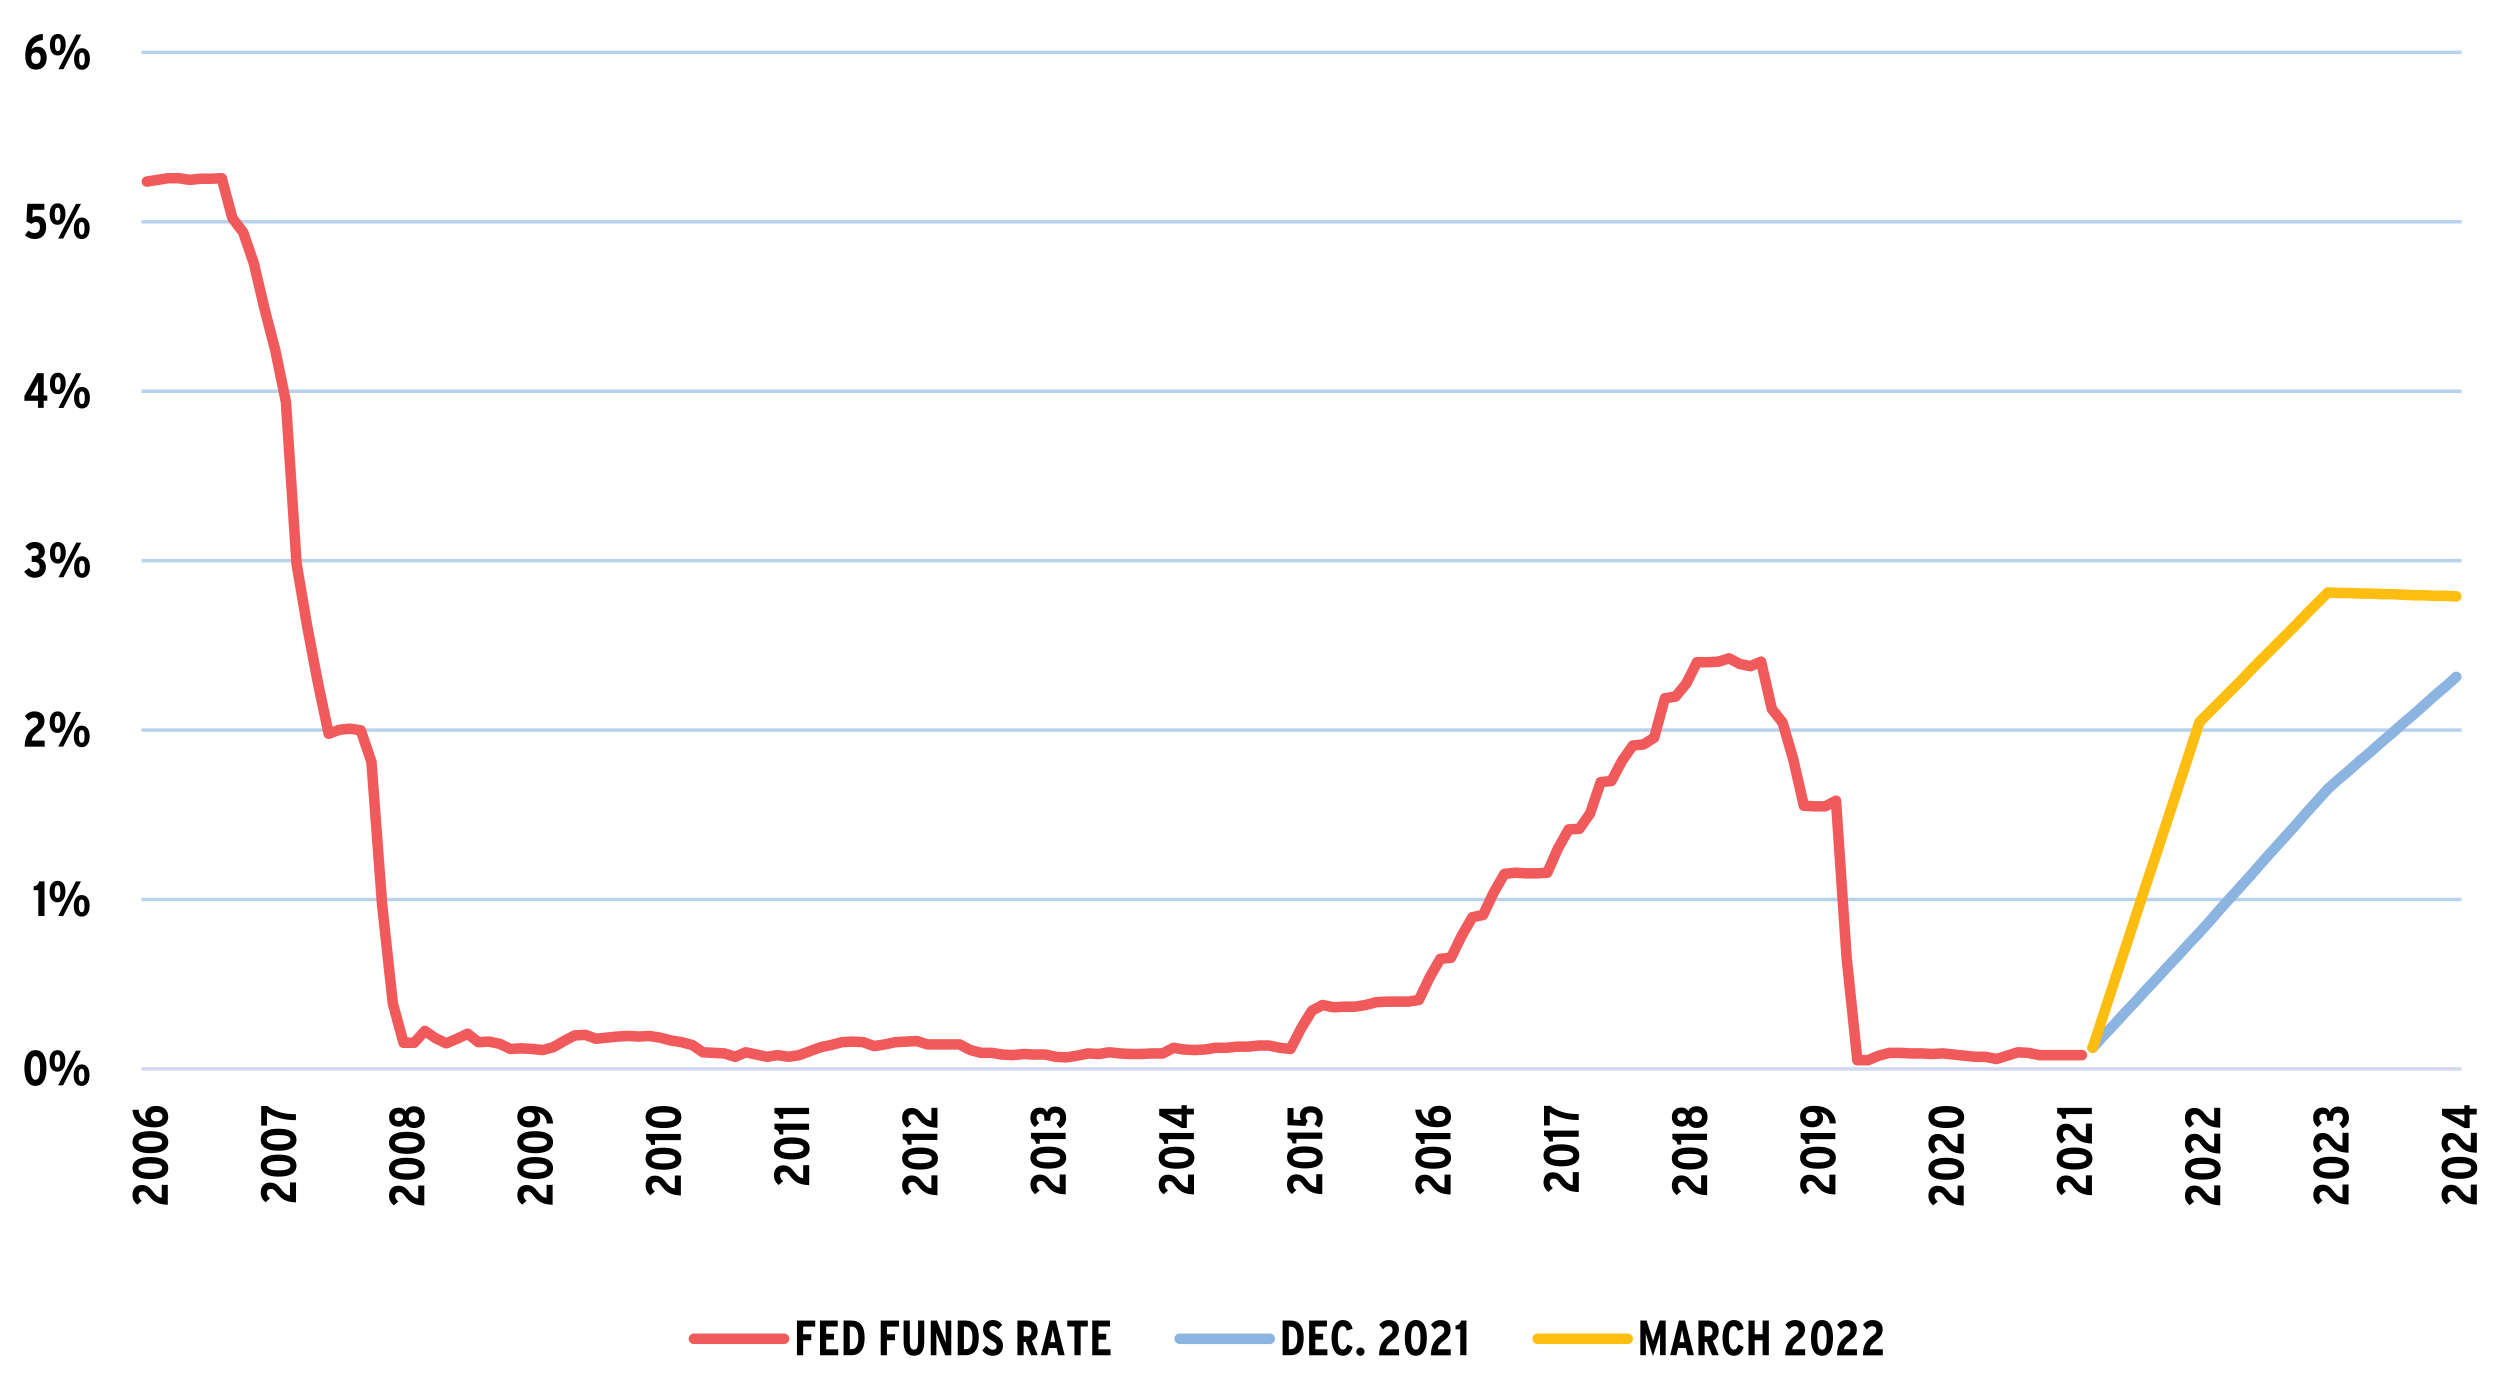 <?xml version="1.0" encoding="UTF-8"?>
<svg xmlns="http://www.w3.org/2000/svg" xmlns:xlink="http://www.w3.org/1999/xlink" id="Layer_1" viewBox="0 0 533 296">
  <defs>
    <style>.cls-1{stroke:#f15a5b;}.cls-1,.cls-2,.cls-3,.cls-4,.cls-5,.cls-6,.cls-7{fill:none;}.cls-1,.cls-2,.cls-5,.cls-6,.cls-7{stroke-linejoin:round;}.cls-1,.cls-2,.cls-6{stroke-linecap:round;stroke-width:2.25px;}.cls-8{clip-path:url(#clippath-62);}.cls-9{clip-path:url(#clippath-45);}.cls-10{clip-path:url(#clippath-63);}.cls-11{clip-path:url(#clippath-20);}.cls-12{clip-path:url(#clippath-11);}.cls-13{clip-path:url(#clippath-16);}.cls-14{clip-path:url(#clippath-59);}.cls-15{clip-path:url(#clippath-33);}.cls-16{clip-path:url(#clippath-64);}.cls-17{clip-path:url(#clippath-47);}.cls-18{clip-path:url(#clippath-41);}.cls-19{clip-path:url(#clippath-32);}.cls-20{clip-path:url(#clippath-2);}.cls-21{clip-path:url(#clippath-13);}.cls-22{clip-path:url(#clippath-37);}.cls-23{clip-path:url(#clippath-46);}.cls-24{clip-path:url(#clippath-25);}.cls-25{clip-path:url(#clippath-15);}.cls-26{clip-path:url(#clippath-6);}.cls-27{clip-path:url(#clippath-40);}.cls-28{clip-path:url(#clippath-26);}.cls-29{clip-path:url(#clippath-7);}.cls-30{clip-path:url(#clippath-21);}.cls-31{clip-path:url(#clippath-34);}.cls-32{clip-path:url(#clippath-57);}.cls-33{clip-path:url(#clippath-1);}.cls-34{clip-path:url(#clippath-4);}.cls-35{clip-path:url(#clippath-38);}.cls-36{clip-path:url(#clippath-36);}.cls-37{clip-path:url(#clippath-27);}.cls-38{clip-path:url(#clippath-60);}.cls-39{clip-path:url(#clippath-44);}.cls-40{clip-path:url(#clippath-12);}.cls-2{stroke:#8bb4e0;}.cls-41{clip-path:url(#clippath-24);}.cls-42{clip-path:url(#clippath-30);}.cls-43{clip-path:url(#clippath-22);}.cls-44{clip-path:url(#clippath-9);}.cls-45{clip-path:url(#clippath-52);}.cls-46{clip-path:url(#clippath);}.cls-47{clip-path:url(#clippath-50);}.cls-3{clip-rule:evenodd;}.cls-48{clip-path:url(#clippath-48);}.cls-49{clip-path:url(#clippath-61);}.cls-50{clip-path:url(#clippath-39);}.cls-51{clip-path:url(#clippath-19);}.cls-52{clip-path:url(#clippath-31);}.cls-53{clip-path:url(#clippath-54);}.cls-54{clip-path:url(#clippath-3);}.cls-55{clip-path:url(#clippath-43);}.cls-56{clip-path:url(#clippath-8);}.cls-5{stroke:#b9d2ec;}.cls-5,.cls-7{stroke-width:.75px;}.cls-57{clip-path:url(#clippath-55);}.cls-58{clip-path:url(#clippath-29);}.cls-59{clip-path:url(#clippath-18);}.cls-60{clip-path:url(#clippath-14);}.cls-61{clip-path:url(#clippath-17);}.cls-62{clip-path:url(#clippath-5);}.cls-63{clip-path:url(#clippath-58);}.cls-64{clip-path:url(#clippath-42);}.cls-65{clip-path:url(#clippath-65);}.cls-66{clip-path:url(#clippath-10);}.cls-6{stroke:#fdbe11;}.cls-67{clip-path:url(#clippath-23);}.cls-68{clip-path:url(#clippath-56);}.cls-69{clip-path:url(#clippath-53);}.cls-70{clip-path:url(#clippath-49);}.cls-7{stroke:#d1d8f0;}.cls-71{clip-path:url(#clippath-51);}.cls-72{clip-path:url(#clippath-28);}.cls-73{clip-path:url(#clippath-35);}</style>
    <clipPath id="clippath">
      <polygon class="cls-3" points="-1.27 301.21 547.73 301.21 547.73 -2.87 -1.27 -2.87 -1.27 301.21 -1.27 301.21"></polygon>
    </clipPath>
    <clipPath id="clippath-1">
      <polygon class="cls-3" points="-1.27 301.21 547.73 301.21 547.73 -2.87 -1.27 -2.87 -1.27 301.21 -1.27 301.21"></polygon>
    </clipPath>
    <clipPath id="clippath-2">
      <polygon class="cls-3" points="30.17 228.49 525.41 228.49 525.41 11.17 30.17 11.17 30.17 228.49 30.17 228.49"></polygon>
    </clipPath>
    <clipPath id="clippath-3">
      <polygon class="cls-3" points="30.17 228.49 525.41 228.49 525.41 11.17 30.17 11.17 30.17 228.49 30.17 228.49"></polygon>
    </clipPath>
    <clipPath id="clippath-4">
      <polygon class="cls-3" points="30.17 228.49 525.41 228.49 525.41 11.17 30.17 11.17 30.17 228.49 30.17 228.49"></polygon>
    </clipPath>
    <clipPath id="clippath-5">
      <polygon class="cls-3" points="-1.27 301.21 547.73 301.21 547.73 -2.87 -1.27 -2.87 -1.27 301.21 -1.27 301.21"></polygon>
    </clipPath>
    <clipPath id="clippath-6">
      <rect class="cls-4" x="-1.27" y="-2.87" width="549" height="304.08"></rect>
    </clipPath>
    <clipPath id="clippath-7">
      <polygon class="cls-3" points="-1.27 301.21 547.73 301.21 547.73 -2.87 -1.27 -2.87 -1.27 301.21 -1.27 301.21"></polygon>
    </clipPath>
    <clipPath id="clippath-8">
      <rect class="cls-4" x="-1.27" y="-2.87" width="549" height="304.08"></rect>
    </clipPath>
    <clipPath id="clippath-9">
      <polygon class="cls-3" points="-1.27 301.21 547.73 301.21 547.73 -2.87 -1.27 -2.87 -1.27 301.21 -1.27 301.21"></polygon>
    </clipPath>
    <clipPath id="clippath-10">
      <rect class="cls-4" x="-1.27" y="-2.87" width="549" height="304.08"></rect>
    </clipPath>
    <clipPath id="clippath-11">
      <polygon class="cls-3" points="-1.27 301.21 547.73 301.21 547.73 -2.87 -1.27 -2.87 -1.27 301.21 -1.27 301.21"></polygon>
    </clipPath>
    <clipPath id="clippath-12">
      <rect class="cls-4" x="-1.27" y="-2.87" width="549" height="304.08"></rect>
    </clipPath>
    <clipPath id="clippath-13">
      <polygon class="cls-3" points="-1.27 301.21 547.73 301.21 547.73 -2.87 -1.27 -2.87 -1.27 301.21 -1.27 301.21"></polygon>
    </clipPath>
    <clipPath id="clippath-14">
      <rect class="cls-4" x="-1.27" y="-2.87" width="549" height="304.08"></rect>
    </clipPath>
    <clipPath id="clippath-15">
      <polygon class="cls-3" points="-1.27 301.21 547.73 301.21 547.73 -2.87 -1.27 -2.87 -1.27 301.21 -1.27 301.21"></polygon>
    </clipPath>
    <clipPath id="clippath-16">
      <rect class="cls-4" x="-1.27" y="-2.87" width="549" height="304.08"></rect>
    </clipPath>
    <clipPath id="clippath-17">
      <polygon class="cls-3" points="-1.27 301.21 547.73 301.21 547.73 -2.87 -1.27 -2.87 -1.27 301.21 -1.27 301.21"></polygon>
    </clipPath>
    <clipPath id="clippath-18">
      <rect class="cls-4" x="-1.27" y="-2.87" width="549" height="304.08"></rect>
    </clipPath>
    <clipPath id="clippath-19">
      <polygon class="cls-3" points="18.29 301.21 44.45 301.21 44.45 169.57 18.29 169.57 18.29 301.21 18.29 301.21"></polygon>
    </clipPath>
    <clipPath id="clippath-20">
      <rect class="cls-4" x="18.29" y="169.57" width="26.16" height="131.64"></rect>
    </clipPath>
    <clipPath id="clippath-21">
      <polygon class="cls-3" points="45.65 301.21 71.81 301.21 71.81 171.25 45.65 171.25 45.65 301.21 45.65 301.21"></polygon>
    </clipPath>
    <clipPath id="clippath-22">
      <rect class="cls-4" x="45.65" y="171.25" width="26.16" height="129.96"></rect>
    </clipPath>
    <clipPath id="clippath-23">
      <polygon class="cls-3" points="73.01 301.21 99.05 301.21 99.05 169.45 73.01 169.45 73.01 301.21 73.01 301.21"></polygon>
    </clipPath>
    <clipPath id="clippath-24">
      <rect class="cls-4" x="73.01" y="169.45" width="26.04" height="131.76"></rect>
    </clipPath>
    <clipPath id="clippath-25">
      <polygon class="cls-3" points="100.25 301.21 126.41 301.21 126.41 169.57 100.25 169.57 100.25 301.21 100.25 301.21"></polygon>
    </clipPath>
    <clipPath id="clippath-26">
      <rect class="cls-4" x="100.25" y="169.57" width="26.16" height="131.64"></rect>
    </clipPath>
    <clipPath id="clippath-27">
      <polygon class="cls-3" points="127.61 301.21 153.77 301.21 153.77 175.81 127.61 175.81 127.61 301.21 127.61 301.21"></polygon>
    </clipPath>
    <clipPath id="clippath-28">
      <rect class="cls-4" x="127.61" y="175.81" width="26.16" height="125.4"></rect>
    </clipPath>
    <clipPath id="clippath-29">
      <polygon class="cls-3" points="154.97 301.21 181.13 301.21 181.13 182.53 154.97 182.53 154.97 301.21 154.97 301.21"></polygon>
    </clipPath>
    <clipPath id="clippath-30">
      <rect class="cls-4" x="154.97" y="182.53" width="26.16" height="118.68"></rect>
    </clipPath>
    <clipPath id="clippath-31">
      <polygon class="cls-3" points="182.33 301.21 208.49 301.21 208.49 176.05 182.33 176.05 182.33 301.21 182.33 301.21"></polygon>
    </clipPath>
    <clipPath id="clippath-32">
      <rect class="cls-4" x="182.33" y="176.05" width="26.16" height="125.16"></rect>
    </clipPath>
    <clipPath id="clippath-33">
      <polygon class="cls-3" points="209.69 301.21 235.85 301.21 235.85 176.41 209.69 176.41 209.69 301.21 209.69 301.21"></polygon>
    </clipPath>
    <clipPath id="clippath-34">
      <rect class="cls-4" x="209.69" y="176.41" width="26.16" height="124.8"></rect>
    </clipPath>
    <clipPath id="clippath-35">
      <polygon class="cls-3" points="237.05 301.21 263.21 301.21 263.21 176.41 237.05 176.41 237.05 301.21 237.05 301.21"></polygon>
    </clipPath>
    <clipPath id="clippath-36">
      <rect class="cls-4" x="237.05" y="176.41" width="26.16" height="124.8"></rect>
    </clipPath>
    <clipPath id="clippath-37">
      <polygon class="cls-3" points="264.41 301.21 290.57 301.21 290.57 176.77 264.41 176.77 264.41 301.21 264.41 301.21"></polygon>
    </clipPath>
    <clipPath id="clippath-38">
      <rect class="cls-4" x="264.41" y="176.77" width="26.16" height="124.44"></rect>
    </clipPath>
    <clipPath id="clippath-39">
      <polygon class="cls-3" points="291.77 301.21 317.93 301.21 317.93 176.29 291.77 176.29 291.77 301.21 291.77 301.21"></polygon>
    </clipPath>
    <clipPath id="clippath-40">
      <rect class="cls-4" x="291.77" y="176.29" width="26.16" height="124.92"></rect>
    </clipPath>
    <clipPath id="clippath-41">
      <polygon class="cls-3" points="319.13 301.21 345.29 301.21 345.29 177.97 319.13 177.97 319.13 301.21 319.13 301.21"></polygon>
    </clipPath>
    <clipPath id="clippath-42">
      <rect class="cls-4" x="319.13" y="177.97" width="26.16" height="123.24"></rect>
    </clipPath>
    <clipPath id="clippath-43">
      <polygon class="cls-3" points="346.49 301.21 372.65 301.21 372.65 176.17 346.49 176.17 346.49 301.21 346.49 301.21"></polygon>
    </clipPath>
    <clipPath id="clippath-44">
      <rect class="cls-4" x="346.49" y="176.17" width="26.16" height="125.04"></rect>
    </clipPath>
    <clipPath id="clippath-45">
      <polygon class="cls-3" points="373.85 301.21 400.01 301.21 400.01 176.29 373.85 176.29 373.85 301.21 373.85 301.21"></polygon>
    </clipPath>
    <clipPath id="clippath-46">
      <rect class="cls-4" x="373.85" y="176.29" width="26.16" height="124.92"></rect>
    </clipPath>
    <clipPath id="clippath-47">
      <polygon class="cls-3" points="401.21 301.21 427.25 301.21 427.25 169.33 401.21 169.33 401.21 301.21 401.21 301.21"></polygon>
    </clipPath>
    <clipPath id="clippath-48">
      <rect class="cls-4" x="401.21" y="169.33" width="26.04" height="131.88"></rect>
    </clipPath>
    <clipPath id="clippath-49">
      <polygon class="cls-3" points="428.45 301.21 454.61 301.21 454.61 176.05 428.45 176.05 428.45 301.21 428.45 301.21"></polygon>
    </clipPath>
    <clipPath id="clippath-50">
      <rect class="cls-4" x="428.45" y="176.05" width="26.16" height="125.16"></rect>
    </clipPath>
    <clipPath id="clippath-51">
      <polygon class="cls-3" points="455.81 301.21 481.97 301.21 481.97 169.57 455.81 169.57 455.81 301.21 455.81 301.21"></polygon>
    </clipPath>
    <clipPath id="clippath-52">
      <rect class="cls-4" x="455.81" y="169.57" width="26.16" height="131.64"></rect>
    </clipPath>
    <clipPath id="clippath-53">
      <polygon class="cls-3" points="483.17 301.21 509.33 301.21 509.33 169.93 483.17 169.93 483.17 301.21 483.17 301.21"></polygon>
    </clipPath>
    <clipPath id="clippath-54">
      <rect class="cls-4" x="483.17" y="169.93" width="26.16" height="131.28"></rect>
    </clipPath>
    <clipPath id="clippath-55">
      <polygon class="cls-3" points="510.53 301.21 536.69 301.21 536.69 169.93 510.53 169.93 510.53 301.21 510.53 301.21"></polygon>
    </clipPath>
    <clipPath id="clippath-56">
      <rect class="cls-4" x="510.53" y="169.93" width="26.16" height="131.28"></rect>
    </clipPath>
    <clipPath id="clippath-57">
      <polygon class="cls-3" points="-1.27 301.21 547.73 301.21 547.73 -2.87 -1.27 -2.87 -1.27 301.21 -1.27 301.21"></polygon>
    </clipPath>
    <clipPath id="clippath-58">
      <polygon class="cls-3" points="-1.27 301.21 547.73 301.21 547.73 -2.87 -1.27 -2.87 -1.27 301.21 -1.27 301.21"></polygon>
    </clipPath>
    <clipPath id="clippath-59">
      <rect class="cls-4" x="-1.27" y="-2.87" width="549" height="304.08"></rect>
    </clipPath>
    <clipPath id="clippath-60">
      <polygon class="cls-3" points="-1.27 301.21 547.73 301.21 547.73 -2.87 -1.27 -2.87 -1.27 301.21 -1.27 301.21"></polygon>
    </clipPath>
    <clipPath id="clippath-61">
      <polygon class="cls-3" points="-1.27 301.21 547.73 301.21 547.73 -2.87 -1.27 -2.87 -1.27 301.21 -1.27 301.21"></polygon>
    </clipPath>
    <clipPath id="clippath-62">
      <rect class="cls-4" x="-1.27" y="-2.87" width="549" height="304.08"></rect>
    </clipPath>
    <clipPath id="clippath-63">
      <polygon class="cls-3" points="-1.27 301.21 547.73 301.21 547.73 -2.87 -1.27 -2.87 -1.27 301.21 -1.27 301.21"></polygon>
    </clipPath>
    <clipPath id="clippath-64">
      <polygon class="cls-3" points="-1.27 301.21 547.73 301.21 547.73 -2.87 -1.27 -2.87 -1.27 301.21 -1.27 301.21"></polygon>
    </clipPath>
    <clipPath id="clippath-65">
      <rect class="cls-4" x="-1.27" y="-2.87" width="549" height="304.08"></rect>
    </clipPath>
  </defs>
  <g class="cls-46">
    <path class="cls-5" d="M30.17,191.77h494.64M30.17,155.65h494.64M30.17,119.53h494.64M30.17,83.41h494.64M30.17,47.29h494.64M30.17,11.17h494.64"></path>
  </g>
  <g class="cls-33">
    <line class="cls-7" x1="30.17" y1="227.89" x2="524.81" y2="227.89"></line>
  </g>
  <g class="cls-20">
    <polyline class="cls-1" points="31.31 38.71 33.59 38.35 35.87 37.99 38.15 37.99 40.43 38.35 42.71 38.11 44.99 38.11 47.27 37.99 49.55 46.51 51.83 49.51 54.11 56.11 56.39 65.83 58.67 74.59 60.95 85.63 63.23 120.19 65.51 133.63 67.79 145.63 70.07 156.43 72.35 155.59 74.63 155.35 76.91 155.71 79.19 162.43 81.47 192.91 83.75 213.91 86.03 222.31 88.31 222.31 90.59 219.79 92.87 221.35 95.15 222.43 97.43 221.47 99.71 220.39 101.99 222.19 104.27 222.07 106.55 222.55 108.83 223.63 111.11 223.51 113.39 223.63 115.67 223.87 117.95 223.27 120.23 221.95 122.51 220.75 124.79 220.63 127.07 221.47 129.35 221.23 131.63 220.99 133.91 220.87 136.19 220.99 138.47 220.87 140.75 221.23 143.03 221.83 145.31 222.19 147.59 222.79 149.87 224.35 152.15 224.47 154.43 224.59 156.71 225.31 158.99 224.35 161.27 224.83 163.55 225.31 165.83 224.95 168.11 225.31 170.39 224.95 172.67 224.11 174.95 223.27 177.23 222.79 179.51 222.19 181.79 222.07 184.07 222.19 186.35 223.03 188.63 222.67 190.91 222.19 193.19 222.07 195.47 221.95 197.75 222.67 200.03 222.67 202.31 222.67 204.59 222.67 206.87 223.87 209.15 224.47 211.43 224.47 213.71 224.83 215.99 224.95 218.27 224.71 220.55 224.83 222.83 224.83 225.11 225.31 227.39 225.43 229.67 225.07 231.95 224.59 234.23 224.71 236.51 224.35 238.79 224.59 241.07 224.71 243.35 224.71 245.63 224.59 247.91 224.59 250.19 223.39 252.35 223.75 254.63 223.87 256.91 223.75 259.19 223.39 261.47 223.39 263.75 223.15 266.03 223.15 268.31 222.91 270.59 222.91 272.87 223.39 275.15 223.63 277.43 219.19 279.71 215.47 281.99 214.27 284.27 214.75 286.55 214.63 288.83 214.63 291.11 214.27 293.39 213.67 295.67 213.55 297.95 213.55 300.23 213.55 302.51 213.19 304.79 208.39 307.07 204.43 309.35 204.19 311.63 199.51 313.91 195.55 316.19 195.07 318.47 190.27 320.75 186.31 323.03 186.07 325.31 186.19 327.59 186.19 329.87 186.07 332.15 180.91 334.43 176.83 336.71 176.71 338.99 173.47 341.27 166.75 343.55 166.51 345.83 162.19 348.11 158.95 350.39 158.71 352.67 157.27 354.95 148.87 357.23 148.51 359.51 145.75 361.79 141.19 364.07 141.19 366.35 141.07 368.63 140.35 370.91 141.55 373.19 142.03 375.47 141.07 377.75 151.15 380.03 154.03 382.31 161.83 384.59 171.79 386.87 171.91 389.15 171.91 391.43 170.71 393.71 204.31 395.99 226.03 398.27 226.03 400.55 225.07 402.83 224.47 405.11 224.47 407.39 224.59 409.67 224.59 411.95 224.71 414.23 224.59 416.51 224.83 418.79 225.07 421.07 225.31 423.35 225.31 425.63 225.79 427.91 225.07 430.19 224.35 432.47 224.47 434.75 224.95 437.03 224.95 439.31 224.95 441.59 224.95 443.87 224.95"></polyline>
  </g>
  <g class="cls-54">
    <polyline class="cls-2" points="446.15 223.39 448.43 220.87 450.71 218.47 452.99 215.95 455.27 213.55 457.55 211.03 459.83 208.63 462.11 206.11 464.39 203.71 466.67 201.19 468.95 198.79 471.23 196.27 473.51 193.63 475.79 191.11 478.07 188.59 480.35 186.07 482.63 183.43 484.91 180.91 487.19 178.39 489.47 175.87 491.75 173.23 494.03 170.71 496.31 168.19 498.59 166.15 500.87 164.23 503.15 162.19 505.43 160.27 507.71 158.23 509.99 156.31 512.27 154.27 514.55 152.35 516.83 150.31 519.11 148.27 521.39 146.35 523.67 144.31"></polyline>
  </g>
  <g class="cls-34">
    <polyline class="cls-6" points="446.15 223.39 448.43 216.43 450.71 209.47 452.99 202.51 455.27 195.55 457.55 188.59 459.83 181.75 462.11 174.79 464.39 167.83 466.67 160.87 468.95 153.91 471.23 151.63 473.51 149.35 475.79 147.07 478.07 144.79 480.35 142.39 482.63 140.11 484.91 137.83 487.19 135.55 489.47 133.27 491.75 130.87 494.03 128.59 496.31 126.31 498.59 126.43 500.87 126.43 503.15 126.55 505.43 126.55 507.71 126.67 509.99 126.67 512.27 126.79 514.55 126.91 516.83 126.91 519.11 127.03 521.39 127.03 523.67 127.15"></polyline>
  </g>
  <g class="cls-62">
    <g class="cls-26">
      <g>
        <path d="M7.54,231.51c-1.72,0-2.34-1.68-2.34-3.8s.64-3.82,2.37-3.82,2.33,1.68,2.33,3.8-.64,3.82-2.35,3.82Zm0-6.34c-.71,0-1,.84-1,2.51s.31,2.53,1.02,2.53,.99-.84,.99-2.51-.31-2.53-1.01-2.53Z"></path>
        <path d="M12.23,228.48c-1.09,0-1.67-.88-1.67-2.28s.58-2.31,1.69-2.31,1.68,.89,1.68,2.29-.6,2.3-1.7,2.3Zm.01-3.64c-.48,0-.6,.46-.6,1.34s.14,1.36,.61,1.36,.6-.54,.6-1.34c0-.88-.14-1.36-.61-1.36Zm1.21,6.56h-1.07l3.79-7.39h1.07l-3.79,7.39Zm3.93,.12c-1.09,0-1.67-.88-1.67-2.28s.58-2.31,1.69-2.31,1.68,.89,1.68,2.29-.6,2.3-1.7,2.3Zm.01-3.64c-.48,0-.6,.46-.6,1.34s.14,1.36,.61,1.36,.6-.54,.6-1.34c0-.88-.14-1.36-.61-1.36Z"></path>
      </g>
    </g>
  </g>
  <g class="cls-29">
    <g class="cls-56">
      <g>
        <path d="M8.17,195.29v-5.5h-1v-.82c.73-.07,1.05-.52,1.19-1.07h1.13v7.39h-1.32Z"></path>
        <path d="M12.25,192.38c-1.09,0-1.67-.88-1.67-2.28s.58-2.31,1.69-2.31,1.68,.89,1.68,2.29-.6,2.3-1.7,2.3Zm.01-3.64c-.48,0-.6,.46-.6,1.34s.14,1.36,.61,1.36,.6-.54,.6-1.34c0-.88-.14-1.36-.61-1.36Zm1.21,6.56h-1.07l3.79-7.39h1.07l-3.79,7.39Zm3.93,.12c-1.09,0-1.67-.88-1.67-2.28s.58-2.31,1.69-2.31,1.68,.89,1.68,2.29-.6,2.3-1.7,2.3Zm.01-3.64c-.48,0-.6,.46-.6,1.34s.14,1.36,.61,1.36,.6-.54,.6-1.34c0-.88-.14-1.36-.61-1.36Z"></path>
      </g>
    </g>
  </g>
  <g class="cls-44">
    <g class="cls-66">
      <g>
        <path d="M5.26,159.17c.07-2.26,.78-3.2,2.18-4.2,.51-.37,.7-.68,.7-1.12,0-.58-.3-.87-.84-.87-.46,0-.83,.26-1.18,.67l-.82-.96c.5-.62,1.15-1.02,2.06-1.02,1.28,0,2.13,.71,2.13,2,0,1.02-.51,1.66-1.21,2.19-1,.75-1.46,1.25-1.51,2.04h2.75v1.29H5.26Z"></path>
        <path d="M12.26,156.26c-1.09,0-1.67-.88-1.67-2.28s.58-2.31,1.69-2.31,1.68,.89,1.68,2.29-.6,2.3-1.7,2.3Zm.01-3.64c-.48,0-.6,.46-.6,1.34s.14,1.36,.61,1.36,.6-.54,.6-1.34c0-.88-.14-1.36-.61-1.36Zm1.21,6.56h-1.07l3.79-7.39h1.07l-3.79,7.39Zm3.93,.12c-1.09,0-1.67-.88-1.67-2.28s.58-2.31,1.69-2.31,1.68,.89,1.68,2.29-.6,2.3-1.7,2.3Zm.01-3.64c-.48,0-.6,.46-.6,1.34s.14,1.36,.61,1.36,.6-.54,.6-1.34c0-.88-.14-1.36-.61-1.36Z"></path>
      </g>
    </g>
  </g>
  <g class="cls-12">
    <g class="cls-40">
      <g>
        <path d="M7.42,123.18c-.99,0-1.69-.42-2.27-1.35l1.04-.74c.4,.58,.77,.79,1.27,.79,.63,0,.99-.4,.99-1,0-.75-.5-1.07-1.18-1.07h-.51v-1.28h.52c.61,0,.96-.27,.96-.8,0-.49-.23-.87-.87-.87-.4,0-.69,.17-1.07,.55l-.9-.9c.54-.6,1.06-.96,2.05-.96,1.28,0,2.11,.79,2.11,2.02,0,.83-.42,1.31-1.03,1.53,.64,.18,1.25,.71,1.25,1.74,0,1.45-.88,2.33-2.37,2.33Z"></path>
        <path d="M12.32,120.15c-1.09,0-1.67-.88-1.67-2.28s.58-2.31,1.69-2.31,1.68,.89,1.68,2.29-.6,2.3-1.7,2.3Zm.01-3.64c-.48,0-.6,.46-.6,1.34s.14,1.36,.61,1.36,.6-.54,.6-1.34c0-.88-.14-1.36-.61-1.36Zm1.21,6.56h-1.07l3.79-7.39h1.07l-3.79,7.39Zm3.93,.12c-1.09,0-1.67-.88-1.67-2.28s.58-2.31,1.69-2.31,1.68,.89,1.68,2.29-.6,2.3-1.7,2.3Zm.01-3.64c-.48,0-.6,.46-.6,1.34s.14,1.36,.61,1.36,.6-.54,.6-1.34c0-.88-.14-1.36-.61-1.36Z"></path>
      </g>
    </g>
  </g>
  <g class="cls-21">
    <g class="cls-60">
      <g>
        <path d="M9.32,85.45v1.51h-1.22v-1.51h-2.9v-1.05l2.72-4.84h1.4v4.75h.76v1.13h-.76Zm-1.71-3.05l-.58,1.08c-.15,.29-.36,.63-.5,.85,.21,0,.54-.01,.87-.01h.7v-1.78c0-.54,.01-.88,.03-1.24-.11,.29-.27,.65-.52,1.1Z"></path>
        <path d="M12.31,84.05c-1.09,0-1.67-.88-1.67-2.28s.58-2.31,1.69-2.31,1.68,.89,1.68,2.29-.6,2.3-1.7,2.3Zm.01-3.64c-.48,0-.6,.46-.6,1.34s.14,1.36,.61,1.36,.6-.54,.6-1.34c0-.88-.14-1.36-.61-1.36Zm1.21,6.56h-1.07l3.79-7.39h1.07l-3.79,7.39Zm3.93,.12c-1.09,0-1.67-.88-1.67-2.28s.58-2.31,1.69-2.31,1.68,.89,1.68,2.29-.6,2.3-1.7,2.3Zm.01-3.64c-.48,0-.6,.46-.6,1.34s.14,1.36,.61,1.36,.6-.54,.6-1.34c0-.88-.14-1.36-.61-1.36Z"></path>
      </g>
    </g>
  </g>
  <g class="cls-25">
    <g class="cls-13">
      <g>
        <path d="M7.35,50.96c-.75,0-1.51-.31-2.04-.8l.74-1c.51,.38,.85,.51,1.36,.51,.76,0,1.11-.49,1.11-1.24s-.33-1.1-.87-1.1c-.35,0-.65,.15-.93,.41l-1.08-.51,.18-3.78h3.64v1.28h-2.47l-.1,1.62c.26-.17,.56-.27,1.05-.27,1.08,0,1.9,.75,1.9,2.28,0,1.66-.92,2.61-2.5,2.61Z"></path>
        <path d="M12.26,47.93c-1.09,0-1.67-.88-1.67-2.28s.58-2.31,1.69-2.31,1.68,.89,1.68,2.29-.6,2.3-1.7,2.3Zm.01-3.64c-.48,0-.6,.46-.6,1.34s.14,1.36,.61,1.36,.6-.54,.6-1.34c0-.88-.14-1.36-.61-1.36Zm1.21,6.56h-1.07l3.79-7.39h1.07l-3.79,7.39Zm3.93,.12c-1.09,0-1.67-.88-1.67-2.28s.58-2.31,1.69-2.31,1.68,.89,1.68,2.29-.6,2.3-1.7,2.3Zm.01-3.64c-.48,0-.6,.46-.6,1.34s.14,1.36,.61,1.36,.6-.54,.6-1.34c0-.88-.14-1.36-.61-1.36Z"></path>
      </g>
    </g>
  </g>
  <g class="cls-61">
    <g class="cls-59">
      <g>
        <path d="M7.65,14.86c-1.3,0-2.27-.87-2.27-2.99,0-2.52,1.12-4.43,3.75-4.64v1.32c-1.53,.08-2.19,1.05-2.43,1.97,.36-.4,.74-.56,1.37-.56,.97,0,1.89,.78,1.89,2.3,0,1.68-.94,2.59-2.31,2.59Zm.06-3.7c-.73,0-1.05,.54-1.05,1.16,0,.71,.27,1.31,1.06,1.31,.64,0,.95-.59,.95-1.28s-.32-1.19-.96-1.19Z"></path>
        <path d="M12.31,11.83c-1.09,0-1.67-.88-1.67-2.28s.58-2.31,1.69-2.31,1.68,.89,1.68,2.29-.6,2.3-1.7,2.3Zm.01-3.64c-.48,0-.6,.46-.6,1.34s.14,1.36,.61,1.36,.6-.54,.6-1.34c0-.88-.14-1.36-.61-1.36Zm1.21,6.56h-1.07l3.79-7.39h1.07l-3.79,7.39Zm3.93,.12c-1.09,0-1.67-.88-1.67-2.28s.58-2.31,1.69-2.31,1.68,.89,1.68,2.29-.6,2.3-1.7,2.3Zm.01-3.64c-.48,0-.6,.46-.6,1.34s.14,1.36,.61,1.36,.6-.54,.6-1.34c0-.88-.14-1.36-.61-1.36Z"></path>
      </g>
    </g>
  </g>
  <g class="cls-51">
    <g class="cls-11">
      <g>
        <path d="M35.75,256.86c-2.26-.07-3.2-.78-4.2-2.17-.37-.51-.68-.7-1.12-.7-.58,0-.87,.3-.87,.84,0,.46,.26,.83,.67,1.18l-.96,.82c-.62-.5-1.02-1.15-1.02-2.06,0-1.28,.71-2.13,2-2.13,1.02,0,1.66,.51,2.19,1.21,.75,1,1.25,1.46,2.04,1.51v-2.75h1.29v4.23Z"></path>
        <path d="M35.87,249.04c0,1.72-1.68,2.34-3.8,2.34s-3.82-.64-3.82-2.37,1.68-2.33,3.8-2.33,3.82,.64,3.82,2.36Zm-6.34,0c0,.71,.84,1,2.51,1s2.53-.31,2.53-1.02-.84-.99-2.51-.99-2.53,.31-2.53,1.01Z"></path>
        <path d="M35.87,243.52c0,1.72-1.68,2.34-3.8,2.34s-3.82-.64-3.82-2.37,1.68-2.33,3.8-2.33,3.82,.64,3.82,2.36Zm-6.34,0c0,.71,.84,1,2.51,1s2.53-.31,2.53-1.02-.84-.99-2.51-.99-2.53,.31-2.53,1.01Z"></path>
        <path d="M35.87,238.09c0,1.3-.87,2.27-2.99,2.27-2.52,0-4.43-1.12-4.64-3.75h1.32c.08,1.53,1.05,2.19,1.97,2.43-.4-.36-.56-.74-.56-1.37,0-.97,.78-1.89,2.3-1.89,1.68,0,2.59,.94,2.59,2.31Zm-3.7-.06c0,.73,.54,1.04,1.16,1.04,.71,0,1.31-.27,1.31-1.06,0-.64-.59-.95-1.28-.95s-1.19,.32-1.19,.96Z"></path>
      </g>
    </g>
  </g>
  <g class="cls-30">
    <g class="cls-43">
      <g>
        <path d="M63.09,256.35c-2.26-.07-3.2-.78-4.2-2.17-.37-.51-.68-.7-1.12-.7-.58,0-.87,.3-.87,.84,0,.46,.26,.83,.67,1.18l-.96,.82c-.62-.5-1.02-1.15-1.02-2.06,0-1.28,.71-2.13,2-2.13,1.02,0,1.66,.51,2.19,1.21,.75,1,1.25,1.46,2.04,1.51v-2.75h1.29v4.23Z"></path>
        <path d="M63.21,248.52c0,1.72-1.68,2.34-3.8,2.34s-3.82-.64-3.82-2.37,1.68-2.33,3.8-2.33,3.82,.64,3.82,2.36Zm-6.34,0c0,.71,.84,1,2.51,1s2.53-.31,2.53-1.02-.84-.99-2.51-.99-2.53,.31-2.53,1.01Z"></path>
        <path d="M63.21,243c0,1.72-1.68,2.34-3.8,2.34s-3.82-.64-3.82-2.37,1.68-2.33,3.8-2.33,3.82,.64,3.82,2.36Zm-6.34,0c0,.71,.84,1,2.51,1s2.53-.31,2.53-1.02-.84-.99-2.51-.99-2.53,.31-2.53,1.01Z"></path>
        <path d="M63.09,237.55v1.27c-2.46,0-4.51-.54-6.17-1.65v2.81h-1.23v-4.18h1.32c1.57,1.21,3.44,1.75,6.07,1.75Z"></path>
      </g>
    </g>
  </g>
  <g class="cls-67">
    <g class="cls-41">
      <g>
        <path d="M90.44,257.01c-2.26-.07-3.2-.78-4.2-2.17-.37-.51-.68-.7-1.12-.7-.58,0-.87,.3-.87,.84,0,.46,.26,.83,.67,1.18l-.96,.82c-.62-.5-1.02-1.15-1.02-2.06,0-1.28,.71-2.13,2-2.13,1.02,0,1.66,.51,2.19,1.21,.75,1,1.25,1.46,2.04,1.51v-2.75h1.29v4.23Z"></path>
        <path d="M90.56,249.19c0,1.72-1.68,2.34-3.8,2.34s-3.82-.64-3.82-2.37,1.68-2.33,3.8-2.33,3.82,.64,3.82,2.36Zm-6.34,0c0,.71,.84,1,2.51,1s2.53-.31,2.53-1.02-.84-.99-2.51-.99-2.53,.31-2.53,1.01Z"></path>
        <path d="M90.56,243.66c0,1.72-1.68,2.34-3.8,2.34s-3.82-.64-3.82-2.37,1.68-2.33,3.8-2.33,3.82,.64,3.82,2.36Zm-6.34,0c0,.71,.84,1,2.51,1s2.53-.31,2.53-1.02-.84-.99-2.51-.99-2.53,.31-2.53,1.01Z"></path>
        <path d="M90.56,238.19c0,1.55-1,2.31-2.32,2.31-.97,0-1.52-.49-1.78-1.06-.22,.42-.74,.77-1.4,.77-1.23,0-2.11-.7-2.11-2.03s.89-2.03,2.11-2.03c.67,0,1.16,.33,1.4,.77,.26-.57,.81-1.06,1.78-1.06,1.32,0,2.32,.76,2.32,2.31Zm-6.43,0c0,.61,.41,.82,.91,.82s.91-.29,.91-.82-.41-.82-.91-.82-.91,.21-.91,.82Zm3.01,0c0,.67,.43,1.04,1.1,1.04,.62,0,1.11-.39,1.11-1.04s-.49-1.05-1.11-1.05c-.67,0-1.1,.38-1.1,1.05Z"></path>
      </g>
    </g>
  </g>
  <g class="cls-24">
    <g class="cls-28">
      <g>
        <path d="M117.8,256.86c-2.26-.07-3.2-.78-4.2-2.17-.37-.51-.68-.7-1.12-.7-.58,0-.87,.3-.87,.84,0,.46,.26,.83,.67,1.18l-.96,.82c-.62-.5-1.02-1.15-1.02-2.06,0-1.28,.71-2.13,2-2.13,1.02,0,1.66,.51,2.19,1.21,.75,1,1.25,1.46,2.04,1.51v-2.75h1.29v4.23Z"></path>
        <path d="M117.91,249.04c0,1.72-1.68,2.34-3.8,2.34s-3.82-.64-3.82-2.37,1.68-2.33,3.8-2.33,3.82,.64,3.82,2.36Zm-6.34,0c0,.71,.84,1,2.51,1s2.53-.31,2.53-1.02-.84-.99-2.51-.99-2.53,.31-2.53,1.01Z"></path>
        <path d="M117.91,243.52c0,1.72-1.68,2.34-3.8,2.34s-3.82-.64-3.82-2.37,1.68-2.33,3.8-2.33,3.82,.64,3.82,2.36Zm-6.34,0c0,.71,.84,1,2.51,1s2.53-.31,2.53-1.02-.84-.99-2.51-.99-2.53,.31-2.53,1.01Z"></path>
        <path d="M117.91,239.54h-1.32c-.08-1.53-1.05-2.19-1.97-2.43,.4,.36,.56,.74,.56,1.37,0,.97-.78,1.89-2.3,1.89-1.68,0-2.59-.94-2.59-2.31,0-1.3,.87-2.27,2.99-2.27,2.52,0,4.44,1.12,4.64,3.75Zm-6.4-1.4c0,.64,.59,.95,1.28,.95s1.19-.32,1.19-.96c0-.73-.54-1.04-1.16-1.04-.71,0-1.31,.27-1.31,1.06Z"></path>
      </g>
    </g>
  </g>
  <g class="cls-37">
    <g class="cls-72">
      <g>
        <path d="M145.14,254.87c-2.26-.07-3.2-.78-4.2-2.17-.37-.51-.68-.7-1.12-.7-.58,0-.87,.3-.87,.84,0,.46,.26,.83,.67,1.18l-.96,.82c-.62-.5-1.02-1.15-1.02-2.06,0-1.28,.71-2.13,2-2.13,1.02,0,1.66,.51,2.19,1.21,.75,1,1.25,1.46,2.04,1.51v-2.75h1.29v4.23Z"></path>
        <path d="M145.26,247.05c0,1.72-1.68,2.34-3.8,2.34s-3.82-.64-3.82-2.37,1.68-2.33,3.8-2.33,3.82,.64,3.82,2.36Zm-6.34,0c0,.71,.84,1,2.51,1s2.53-.31,2.53-1.02-.84-.99-2.51-.99-2.53,.31-2.53,1.01Z"></path>
        <path d="M145.14,243.08h-5.5v1h-.82c-.07-.73-.52-1.04-1.07-1.19v-1.13h7.39v1.32Z"></path>
        <path d="M145.26,238.17c0,1.72-1.68,2.34-3.8,2.34s-3.82-.64-3.82-2.37,1.68-2.33,3.8-2.33,3.82,.64,3.82,2.36Zm-6.34,0c0,.71,.84,1,2.51,1s2.53-.31,2.53-1.02-.84-.99-2.51-.99-2.53,.31-2.53,1.01Z"></path>
      </g>
    </g>
  </g>
  <g class="cls-58">
    <g class="cls-42">
      <g>
        <path d="M172.5,252.67c-2.26-.07-3.2-.78-4.2-2.17-.37-.51-.68-.7-1.12-.7-.58,0-.87,.3-.87,.84,0,.46,.26,.83,.67,1.18l-.96,.82c-.62-.5-1.02-1.15-1.02-2.06,0-1.28,.71-2.13,2-2.13,1.02,0,1.66,.51,2.19,1.21,.75,1,1.25,1.46,2.04,1.51v-2.75h1.29v4.23Z"></path>
        <path d="M172.62,244.85c0,1.72-1.68,2.34-3.8,2.34s-3.82-.64-3.82-2.37,1.68-2.33,3.8-2.33,3.82,.64,3.82,2.36Zm-6.34,0c0,.71,.84,1,2.51,1s2.53-.31,2.53-1.02-.84-.99-2.51-.99-2.53,.31-2.53,1.01Z"></path>
        <path d="M172.5,240.88h-5.5v1h-.82c-.07-.73-.52-1.04-1.07-1.19v-1.13h7.39v1.32Z"></path>
        <path d="M172.5,237.52h-5.5v1h-.82c-.07-.73-.52-1.04-1.07-1.19v-1.13h7.39v1.32Z"></path>
      </g>
    </g>
  </g>
  <g class="cls-52">
    <g class="cls-19">
      <g>
        <path d="M199.84,254.83c-2.26-.07-3.2-.78-4.2-2.17-.37-.51-.68-.7-1.12-.7-.58,0-.87,.3-.87,.84,0,.46,.26,.83,.67,1.18l-.96,.82c-.62-.5-1.02-1.15-1.02-2.06,0-1.28,.71-2.13,2-2.13,1.02,0,1.66,.51,2.19,1.21,.75,1,1.25,1.46,2.04,1.51v-2.75h1.29v4.23Z"></path>
        <path d="M199.96,247.01c0,1.72-1.68,2.34-3.8,2.34s-3.82-.64-3.82-2.37,1.68-2.33,3.8-2.33,3.82,.64,3.82,2.36Zm-6.34,0c0,.71,.84,1,2.51,1s2.53-.31,2.53-1.02-.84-.99-2.51-.99-2.53,.31-2.53,1.01Z"></path>
        <path d="M199.84,243.04h-5.5v1h-.82c-.07-.73-.52-1.04-1.07-1.19v-1.13h7.39v1.32Z"></path>
        <path d="M199.84,240.44c-2.26-.07-3.2-.78-4.2-2.17-.37-.51-.68-.7-1.12-.7-.58,0-.87,.3-.87,.84,0,.46,.26,.83,.67,1.18l-.96,.82c-.62-.5-1.02-1.15-1.02-2.06,0-1.28,.71-2.13,2-2.13,1.02,0,1.66,.51,2.19,1.21,.75,1,1.25,1.46,2.04,1.51v-2.75h1.29v4.23Z"></path>
      </g>
    </g>
  </g>
  <g class="cls-15">
    <g class="cls-31">
      <g>
        <path d="M227.19,254.64c-2.26-.07-3.2-.78-4.2-2.17-.37-.51-.68-.7-1.12-.7-.58,0-.87,.3-.87,.84,0,.46,.26,.83,.67,1.18l-.96,.82c-.62-.5-1.02-1.15-1.02-2.06,0-1.28,.71-2.13,2-2.13,1.02,0,1.66,.51,2.19,1.21,.75,1,1.25,1.46,2.04,1.51v-2.75h1.29v4.23Z"></path>
        <path d="M227.31,246.82c0,1.72-1.68,2.34-3.8,2.34s-3.82-.64-3.82-2.37,1.68-2.33,3.8-2.33,3.82,.64,3.82,2.36Zm-6.34,0c0,.71,.84,1,2.51,1s2.53-.31,2.53-1.02-.84-.99-2.51-.99-2.53,.31-2.53,1.01Z"></path>
        <path d="M227.19,242.85h-5.5v1h-.82c-.07-.73-.52-1.04-1.07-1.19v-1.13h7.39v1.32Z"></path>
        <path d="M227.31,238.28c0,.99-.42,1.69-1.35,2.27l-.74-1.04c.58-.4,.79-.77,.79-1.27,0-.63-.4-.99-1-.99-.75,0-1.07,.5-1.07,1.18v.51h-1.28v-.52c0-.61-.27-.96-.8-.96-.49,0-.87,.23-.87,.87,0,.4,.17,.69,.55,1.07l-.9,.9c-.6-.54-.96-1.06-.96-2.05,0-1.28,.79-2.11,2.02-2.11,.83,0,1.31,.42,1.53,1.03,.18-.64,.71-1.25,1.74-1.25,1.45,0,2.33,.88,2.33,2.37Z"></path>
      </g>
    </g>
  </g>
  <g class="cls-73">
    <g class="cls-36">
      <g>
        <path d="M254.54,254.66c-2.26-.07-3.2-.78-4.2-2.17-.37-.51-.68-.7-1.12-.7-.58,0-.87,.3-.87,.84,0,.46,.26,.83,.67,1.18l-.96,.82c-.62-.5-1.02-1.15-1.02-2.06,0-1.28,.71-2.13,2-2.13,1.02,0,1.66,.51,2.19,1.21,.75,1,1.25,1.46,2.04,1.51v-2.75h1.29v4.23Z"></path>
        <path d="M254.65,246.84c0,1.72-1.68,2.34-3.8,2.34s-3.82-.64-3.82-2.37,1.68-2.33,3.8-2.33,3.82,.64,3.82,2.36Zm-6.34,0c0,.71,.84,1,2.51,1s2.53-.31,2.53-1.02-.84-.99-2.51-.99-2.53,.31-2.53,1.01Z"></path>
        <path d="M254.54,242.86h-5.5v1h-.82c-.07-.73-.52-1.04-1.07-1.19v-1.13h7.39v1.32Z"></path>
        <path d="M253.03,236.38h1.51v1.23h-1.51v2.9h-1.05l-4.84-2.72v-1.4h4.75v-.76h1.13v.76Zm-3.05,1.71l1.08,.58c.29,.15,.63,.36,.85,.5,0-.21-.01-.54-.01-.87v-.7h-1.78c-.54,0-.88-.01-1.24-.03,.29,.11,.65,.27,1.1,.52Z"></path>
      </g>
    </g>
  </g>
  <g class="cls-22">
    <g class="cls-35">
      <g>
        <path d="M281.89,254.59c-2.26-.07-3.2-.78-4.2-2.17-.37-.51-.68-.7-1.12-.7-.58,0-.87,.3-.87,.84,0,.46,.26,.83,.67,1.18l-.96,.82c-.62-.5-1.02-1.15-1.02-2.06,0-1.28,.71-2.13,2-2.13,1.02,0,1.66,.51,2.19,1.21,.75,1,1.25,1.46,2.04,1.51v-2.75h1.29v4.23Z"></path>
        <path d="M282.01,246.77c0,1.72-1.68,2.34-3.8,2.34s-3.82-.64-3.82-2.37,1.68-2.33,3.8-2.33,3.82,.64,3.82,2.36Zm-6.34,0c0,.71,.84,1,2.51,1s2.53-.31,2.53-1.02-.84-.99-2.51-.99-2.53,.31-2.53,1.01Z"></path>
        <path d="M281.89,242.79h-5.5v1h-.82c-.07-.73-.52-1.04-1.07-1.19v-1.13h7.39v1.32Z"></path>
        <path d="M282.01,238.35c0,.75-.31,1.51-.8,2.04l-1-.74c.38-.51,.51-.86,.51-1.36,0-.76-.49-1.11-1.24-1.11s-1.1,.33-1.1,.87c0,.35,.15,.65,.41,.93l-.51,1.08-3.78-.18v-3.64h1.28v2.47l1.62,.09c-.17-.26-.27-.56-.27-1.04,0-1.08,.75-1.9,2.28-1.9,1.66,0,2.61,.92,2.61,2.5Z"></path>
      </g>
    </g>
  </g>
  <g class="cls-50">
    <g class="cls-27">
      <g>
        <path d="M309.24,254.67c-2.26-.07-3.2-.78-4.2-2.17-.37-.51-.68-.7-1.12-.7-.58,0-.87,.3-.87,.84,0,.46,.26,.83,.67,1.18l-.96,.82c-.62-.5-1.02-1.15-1.02-2.06,0-1.28,.71-2.13,2-2.13,1.02,0,1.66,.51,2.19,1.21,.75,1,1.25,1.46,2.04,1.51v-2.75h1.29v4.23Z"></path>
        <path d="M309.36,246.84c0,1.72-1.68,2.34-3.8,2.34s-3.82-.64-3.82-2.37,1.68-2.33,3.8-2.33,3.82,.64,3.82,2.36Zm-6.34,0c0,.71,.84,1,2.51,1s2.53-.31,2.53-1.02-.84-.99-2.51-.99-2.53,.31-2.53,1.01Z"></path>
        <path d="M309.24,242.87h-5.5v1h-.82c-.07-.73-.52-1.04-1.07-1.19v-1.13h7.39v1.32Z"></path>
        <path d="M309.36,238.06c0,1.3-.87,2.27-2.99,2.27-2.52,0-4.43-1.12-4.64-3.75h1.32c.08,1.53,1.04,2.19,1.97,2.43-.4-.36-.56-.74-.56-1.37,0-.97,.78-1.89,2.3-1.89,1.68,0,2.59,.94,2.59,2.31Zm-3.7-.06c0,.73,.54,1.04,1.16,1.04,.71,0,1.31-.27,1.31-1.06,0-.64-.59-.95-1.28-.95s-1.19,.32-1.19,.96Z"></path>
      </g>
    </g>
  </g>
  <g class="cls-18">
    <g class="cls-64">
      <g>
        <path d="M336.58,254.15c-2.26-.07-3.2-.78-4.2-2.17-.37-.51-.68-.7-1.12-.7-.58,0-.87,.3-.87,.84,0,.46,.26,.83,.67,1.18l-.96,.82c-.62-.5-1.02-1.15-1.02-2.06,0-1.28,.71-2.13,2-2.13,1.02,0,1.66,.51,2.19,1.21,.75,1,1.25,1.46,2.04,1.51v-2.75h1.29v4.23Z"></path>
        <path d="M336.7,246.33c0,1.72-1.68,2.34-3.8,2.34s-3.82-.64-3.82-2.37,1.68-2.33,3.8-2.33,3.82,.64,3.82,2.36Zm-6.34,0c0,.71,.84,1,2.51,1s2.53-.31,2.53-1.02-.84-.99-2.51-.99-2.53,.31-2.53,1.01Z"></path>
        <path d="M336.58,242.36h-5.5v1h-.82c-.07-.73-.52-1.04-1.07-1.19v-1.13h7.39v1.32Z"></path>
        <path d="M336.58,237.52v1.27c-2.46,0-4.51-.54-6.17-1.65v2.81h-1.23v-4.18h1.32c1.57,1.21,3.44,1.75,6.07,1.75Z"></path>
      </g>
    </g>
  </g>
  <g class="cls-55">
    <g class="cls-39">
      <g>
        <path d="M363.94,254.82c-2.26-.07-3.2-.78-4.2-2.17-.37-.51-.68-.7-1.12-.7-.58,0-.87,.3-.87,.84,0,.46,.26,.83,.67,1.18l-.96,.82c-.62-.5-1.02-1.15-1.02-2.06,0-1.28,.71-2.13,2-2.13,1.02,0,1.66,.51,2.19,1.21,.75,1,1.25,1.46,2.04,1.51v-2.75h1.29v4.23Z"></path>
        <path d="M364.05,247c0,1.72-1.68,2.34-3.8,2.34s-3.82-.64-3.82-2.37,1.68-2.33,3.8-2.33,3.82,.64,3.82,2.36Zm-6.34,0c0,.71,.84,1,2.51,1s2.53-.31,2.53-1.02-.84-.99-2.51-.99-2.53,.31-2.53,1.01Z"></path>
        <path d="M363.94,243.03h-5.5v1h-.82c-.07-.73-.52-1.04-1.07-1.19v-1.13h7.39v1.32Z"></path>
        <path d="M364.05,238.17c0,1.55-1,2.31-2.32,2.31-.97,0-1.52-.49-1.78-1.06-.22,.42-.74,.77-1.4,.77-1.22,0-2.11-.7-2.11-2.03s.89-2.03,2.11-2.03c.67,0,1.16,.33,1.4,.77,.26-.57,.81-1.06,1.78-1.06,1.32,0,2.32,.76,2.32,2.31Zm-6.43,0c0,.61,.41,.82,.91,.82s.91-.29,.91-.82-.41-.82-.91-.82-.91,.21-.91,.82Zm3.01,0c0,.67,.43,1.04,1.1,1.04,.62,0,1.11-.39,1.11-1.04s-.49-1.05-1.11-1.05c-.67,0-1.1,.38-1.1,1.05Z"></path>
      </g>
    </g>
  </g>
  <g class="cls-9">
    <g class="cls-23">
      <g>
        <path d="M391.29,254.67c-2.26-.07-3.2-.78-4.2-2.17-.37-.51-.68-.7-1.12-.7-.58,0-.87,.3-.87,.84,0,.46,.26,.83,.67,1.18l-.96,.82c-.62-.5-1.02-1.15-1.02-2.06,0-1.28,.71-2.13,2-2.13,1.02,0,1.66,.51,2.19,1.21,.75,1,1.25,1.46,2.04,1.51v-2.75h1.29v4.23Z"></path>
        <path d="M391.4,246.84c0,1.72-1.68,2.34-3.8,2.34s-3.82-.64-3.82-2.37,1.68-2.33,3.8-2.33,3.82,.64,3.82,2.36Zm-6.34,0c0,.71,.84,1,2.51,1s2.53-.31,2.53-1.02-.84-.99-2.51-.99-2.53,.31-2.53,1.01Z"></path>
        <path d="M391.29,242.87h-5.5v1h-.82c-.07-.73-.52-1.04-1.07-1.19v-1.13h7.39v1.32Z"></path>
        <path d="M391.4,239.51h-1.32c-.08-1.53-1.04-2.19-1.97-2.43,.4,.36,.56,.74,.56,1.37,0,.97-.78,1.89-2.3,1.89-1.68,0-2.59-.94-2.59-2.31,0-1.3,.87-2.27,2.99-2.27,2.52,0,4.44,1.12,4.64,3.75Zm-6.4-1.4c0,.64,.59,.95,1.28,.95s1.19-.32,1.19-.96c0-.73-.54-1.04-1.16-1.04-.71,0-1.31,.27-1.31,1.06Z"></path>
      </g>
    </g>
  </g>
  <g class="cls-17">
    <g class="cls-48">
      <g>
        <path d="M418.64,257.02c-2.26-.07-3.2-.78-4.2-2.17-.37-.51-.68-.7-1.12-.7-.58,0-.87,.3-.87,.84,0,.46,.26,.83,.67,1.18l-.96,.82c-.62-.5-1.02-1.15-1.02-2.06,0-1.28,.71-2.13,2-2.13,1.02,0,1.66,.51,2.19,1.21,.75,1,1.25,1.46,2.04,1.51v-2.75h1.29v4.23Z"></path>
        <path d="M418.76,249.2c0,1.72-1.68,2.34-3.8,2.34s-3.82-.64-3.82-2.37,1.68-2.33,3.8-2.33,3.82,.64,3.82,2.36Zm-6.34,0c0,.71,.84,1,2.51,1s2.53-.31,2.53-1.02-.84-.99-2.51-.99-2.53,.31-2.53,1.01Z"></path>
        <path d="M418.64,245.98c-2.26-.07-3.2-.78-4.2-2.17-.37-.51-.68-.7-1.12-.7-.58,0-.87,.3-.87,.84,0,.46,.26,.83,.67,1.18l-.96,.82c-.62-.5-1.02-1.15-1.02-2.06,0-1.28,.71-2.13,2-2.13,1.02,0,1.66,.51,2.19,1.21,.75,1,1.25,1.46,2.04,1.51v-2.75h1.29v4.23Z"></path>
        <path d="M418.76,238.16c0,1.72-1.68,2.34-3.8,2.34s-3.82-.64-3.82-2.37,1.68-2.33,3.8-2.33,3.82,.64,3.82,2.36Zm-6.34,0c0,.71,.84,1,2.51,1s2.53-.31,2.53-1.02-.84-.99-2.51-.99-2.53,.31-2.53,1.01Z"></path>
      </g>
    </g>
  </g>
  <g class="cls-70">
    <g class="cls-47">
      <g>
        <path d="M445.98,254.83c-2.26-.07-3.2-.78-4.2-2.17-.37-.51-.68-.7-1.12-.7-.58,0-.87,.3-.87,.84,0,.46,.26,.83,.67,1.18l-.96,.82c-.62-.5-1.02-1.15-1.02-2.06,0-1.28,.71-2.13,2-2.13,1.02,0,1.66,.51,2.19,1.21,.75,1,1.25,1.46,2.04,1.51v-2.75h1.29v4.23Z"></path>
        <path d="M446.1,247.01c0,1.72-1.68,2.34-3.8,2.34s-3.82-.64-3.82-2.37,1.68-2.33,3.8-2.33,3.82,.64,3.82,2.36Zm-6.34,0c0,.71,.84,1,2.51,1s2.53-.31,2.53-1.02-.84-.99-2.51-.99-2.53,.31-2.53,1.01Z"></path>
        <path d="M445.98,243.8c-2.26-.07-3.2-.78-4.2-2.17-.37-.51-.68-.7-1.12-.7-.58,0-.87,.3-.87,.84,0,.46,.26,.83,.67,1.18l-.96,.82c-.62-.5-1.02-1.15-1.02-2.06,0-1.28,.71-2.13,2-2.13,1.02,0,1.66,.51,2.19,1.21,.75,1,1.25,1.46,2.04,1.51v-2.75h1.29v4.23Z"></path>
        <path d="M445.98,237.52h-5.5v1h-.82c-.07-.73-.52-1.04-1.07-1.19v-1.13h7.39v1.32Z"></path>
      </g>
    </g>
  </g>
  <g class="cls-71">
    <g class="cls-45">
      <g>
        <path d="M473.33,256.98c-2.26-.07-3.2-.78-4.2-2.17-.37-.51-.68-.7-1.12-.7-.58,0-.87,.3-.87,.84,0,.46,.26,.83,.67,1.18l-.96,.82c-.62-.5-1.02-1.15-1.02-2.06,0-1.28,.71-2.13,2-2.13,1.02,0,1.66,.51,2.19,1.21,.75,1,1.25,1.46,2.04,1.51v-2.75h1.29v4.23Z"></path>
        <path d="M473.45,249.16c0,1.72-1.68,2.34-3.8,2.34s-3.82-.64-3.82-2.37,1.68-2.33,3.8-2.33,3.82,.64,3.82,2.36Zm-6.34,0c0,.71,.84,1,2.51,1s2.53-.31,2.53-1.02-.84-.99-2.51-.99-2.53,.31-2.53,1.01Z"></path>
        <path d="M473.33,245.95c-2.26-.07-3.2-.78-4.2-2.17-.37-.51-.68-.7-1.12-.7-.58,0-.87,.3-.87,.84,0,.46,.26,.83,.67,1.18l-.96,.82c-.62-.5-1.02-1.15-1.02-2.06,0-1.28,.71-2.13,2-2.13,1.02,0,1.66,.51,2.19,1.21,.75,1,1.25,1.46,2.04,1.51v-2.75h1.29v4.23Z"></path>
        <path d="M473.33,240.43c-2.26-.07-3.2-.78-4.2-2.17-.37-.51-.68-.7-1.12-.7-.58,0-.87,.3-.87,.84,0,.46,.26,.83,.67,1.18l-.96,.82c-.62-.5-1.02-1.15-1.02-2.06,0-1.28,.71-2.13,2-2.13,1.02,0,1.66,.51,2.19,1.21,.75,1,1.25,1.46,2.04,1.51v-2.75h1.29v4.23Z"></path>
      </g>
    </g>
  </g>
  <g class="cls-69">
    <g class="cls-53">
      <g>
        <path d="M500.69,256.8c-2.26-.07-3.2-.78-4.2-2.17-.37-.51-.68-.7-1.12-.7-.58,0-.87,.3-.87,.84,0,.46,.26,.83,.67,1.18l-.96,.82c-.62-.5-1.02-1.15-1.02-2.06,0-1.28,.71-2.13,2-2.13,1.02,0,1.66,.51,2.19,1.21,.75,1,1.25,1.46,2.04,1.51v-2.75h1.29v4.23Z"></path>
        <path d="M500.8,248.98c0,1.72-1.68,2.34-3.8,2.34s-3.82-.64-3.82-2.37,1.68-2.33,3.8-2.33,3.82,.64,3.82,2.36Zm-6.34,0c0,.71,.84,1,2.51,1s2.53-.31,2.53-1.02-.84-.99-2.51-.99-2.53,.31-2.53,1.01Z"></path>
        <path d="M500.69,245.77c-2.26-.07-3.2-.78-4.2-2.17-.37-.51-.68-.7-1.12-.7-.58,0-.87,.3-.87,.84,0,.46,.26,.83,.67,1.18l-.96,.82c-.62-.5-1.02-1.15-1.02-2.06,0-1.28,.71-2.13,2-2.13,1.02,0,1.66,.51,2.19,1.21,.75,1,1.25,1.46,2.04,1.51v-2.75h1.29v4.23Z"></path>
        <path d="M500.8,238.28c0,.99-.42,1.69-1.35,2.27l-.74-1.04c.58-.4,.79-.77,.79-1.27,0-.63-.4-.99-1-.99-.75,0-1.07,.5-1.07,1.18v.51h-1.28v-.52c0-.61-.27-.96-.8-.96-.49,0-.87,.23-.87,.87,0,.4,.17,.69,.55,1.07l-.9,.9c-.6-.54-.96-1.06-.96-2.05,0-1.28,.79-2.11,2.02-2.11,.83,0,1.31,.42,1.53,1.03,.18-.64,.71-1.25,1.74-1.25,1.45,0,2.33,.88,2.33,2.37Z"></path>
      </g>
    </g>
  </g>
  <g class="cls-57">
    <g class="cls-68">
      <g>
        <path d="M528.04,256.81c-2.26-.07-3.2-.78-4.2-2.17-.37-.51-.68-.7-1.12-.7-.58,0-.87,.3-.87,.84,0,.46,.26,.83,.67,1.18l-.96,.82c-.62-.5-1.02-1.15-1.02-2.06,0-1.28,.71-2.13,2-2.13,1.02,0,1.66,.51,2.19,1.21,.75,1,1.25,1.46,2.04,1.51v-2.75h1.29v4.23Z"></path>
        <path d="M528.15,248.99c0,1.72-1.68,2.34-3.8,2.34s-3.82-.64-3.82-2.37,1.68-2.33,3.8-2.33,3.82,.64,3.82,2.36Zm-6.34,0c0,.71,.84,1,2.51,1s2.53-.31,2.53-1.02-.84-.99-2.51-.99-2.53,.31-2.53,1.01Z"></path>
        <path d="M528.04,245.77c-2.26-.07-3.2-.78-4.2-2.17-.37-.51-.68-.7-1.12-.7-.58,0-.87,.3-.87,.84,0,.46,.26,.83,.67,1.18l-.96,.82c-.62-.5-1.02-1.15-1.02-2.06,0-1.28,.71-2.13,2-2.13,1.02,0,1.66,.51,2.19,1.21,.75,1,1.25,1.46,2.04,1.51v-2.75h1.29v4.23Z"></path>
        <path d="M526.53,236.38h1.51v1.23h-1.51v2.9h-1.05l-4.84-2.72v-1.4h4.75v-.76h1.13v.76Zm-3.05,1.71l1.08,.58c.29,.15,.63,.36,.86,.5,0-.21-.01-.54-.01-.87v-.7h-1.78c-.54,0-.88-.01-1.24-.03,.29,.11,.66,.27,1.1,.52Z"></path>
      </g>
    </g>
  </g>
  <g class="cls-32">
    <line class="cls-1" x1="147.95" y1="285.43" x2="167.15" y2="285.43"></line>
  </g>
  <g class="cls-63">
    <g class="cls-14">
      <g>
        <path d="M171.23,282.82v1.64h1.73v1.28h-1.73v3.2h-1.32v-7.39h3.9v1.28h-2.58Z"></path>
        <path d="M174.82,288.93v-7.39h3.79v1.27h-2.47v1.56h1.66v1.25h-1.66v2.05h2.57v1.27h-3.89Z"></path>
        <path d="M181.49,288.93h-1.64v-7.39h1.67c1.77,0,2.82,1.09,2.82,3.69s-1.12,3.71-2.85,3.71Zm.03-6.1h-.35v4.82h.35c1.18,0,1.47-1.04,1.47-2.4s-.29-2.42-1.47-2.42Z"></path>
        <path d="M189.09,282.82v1.64h1.73v1.28h-1.73v3.2h-1.32v-7.39h3.9v1.28h-2.58Z"></path>
        <path d="M194.85,289.05c-1.57,0-2.2-1.21-2.2-3.05v-4.46h1.32v4.46c0,1.28,.29,1.74,.89,1.74s.87-.46,.87-1.74v-4.46h1.32v4.43c0,1.92-.57,3.07-2.2,3.07Z"></path>
        <path d="M201.54,288.93l-1.36-3.29c-.19-.46-.42-1.07-.56-1.5,.01,.45,.02,1.21,.02,1.68v3.12h-1.2v-7.39h1.33l1.3,3.24c.18,.44,.44,1.13,.58,1.54-.01-.45-.04-1.26-.04-1.72v-3.06h1.2v7.39h-1.27Z"></path>
        <path d="M205.83,288.93h-1.64v-7.39h1.67c1.77,0,2.82,1.09,2.82,3.69s-1.12,3.71-2.85,3.71Zm.03-6.1h-.35v4.82h.35c1.18,0,1.47-1.04,1.47-2.4s-.29-2.42-1.47-2.42Z"></path>
        <path d="M211.61,289.05c-1,0-1.7-.53-2.21-1.16l.9-.96c.44,.57,.92,.84,1.36,.84,.55,0,.82-.31,.82-.8,0-.42-.26-.76-1.13-1.2-1.1-.57-1.76-1.13-1.76-2.35,0-1.11,.82-1.99,2.07-1.99,.92,0,1.49,.37,2.02,1.06l-.88,.88c-.43-.49-.67-.65-1.17-.65-.42,0-.7,.27-.7,.64,0,.44,.25,.72,1.06,1.15,1.28,.69,1.84,1.19,1.84,2.44s-.84,2.11-2.22,2.11Z"></path>
        <path d="M219.82,288.93l-1.15-2.81h-.43v2.81h-1.32v-7.39h1.96c1.44,0,2.35,.77,2.35,2.3,0,1.04-.53,1.68-1.25,2.02l1.27,3.07h-1.44Zm-1-6.1h-.58v2.06h.65c.68,0,1.02-.35,1.02-1.02s-.31-1.04-1.1-1.04Z"></path>
        <path d="M225.63,288.93l-.35-1.54h-1.66l-.35,1.54h-1.35l1.89-7.39h1.29l1.89,7.39h-1.36Zm-.83-3.65c-.13-.57-.3-1.43-.35-1.79-.05,.38-.2,1.17-.34,1.77l-.2,.9h1.09l-.2-.88Z"></path>
        <path d="M230.39,282.81v6.12h-1.32v-6.12h-1.53v-1.27h4.38v1.27h-1.53Z"></path>
        <path d="M232.87,288.93v-7.39h3.79v1.27h-2.47v1.56h1.66v1.25h-1.66v2.05h2.57v1.27h-3.89Z"></path>
      </g>
    </g>
  </g>
  <g class="cls-38">
    <line class="cls-2" x1="251.51" y1="285.43" x2="270.71" y2="285.43"></line>
  </g>
  <g class="cls-49">
    <g class="cls-8">
      <g>
        <path d="M275.1,288.93h-1.64v-7.39h1.67c1.77,0,2.82,1.09,2.82,3.69s-1.12,3.71-2.85,3.71Zm.03-6.1h-.35v4.82h.35c1.18,0,1.47-1.04,1.47-2.4s-.29-2.42-1.47-2.42Z"></path>
        <path d="M279.11,288.93v-7.39h3.79v1.27h-2.47v1.56h1.66v1.25h-1.66v2.05h2.57v1.27h-3.89Z"></path>
        <path d="M286.28,289.05c-1.64,0-2.4-1.68-2.4-3.8s.78-3.82,2.42-3.82c1.26,0,1.81,.8,2.09,1.87l-1.24,.4c-.19-.68-.39-.95-.88-.95-.71,0-1.05,.91-1.05,2.48s.35,2.5,1.07,2.5c.45,0,.69-.25,.96-1.06l1.14,.49c-.35,1.21-.99,1.89-2.12,1.89Z"></path>
        <path d="M290.04,289.05c-.48,0-.88-.4-.88-.88s.4-.88,.88-.88,.88,.4,.88,.88-.4,.88-.88,.88Z"></path>
        <path d="M294.02,288.93c.07-2.26,.78-3.2,2.17-4.2,.51-.37,.7-.68,.7-1.12,0-.58-.3-.87-.84-.87-.46,0-.83,.26-1.18,.67l-.82-.96c.5-.62,1.15-1.02,2.06-1.02,1.28,0,2.13,.71,2.13,2,0,1.02-.51,1.66-1.21,2.19-1,.75-1.46,1.25-1.51,2.04h2.75v1.29h-4.23Z"></path>
        <path d="M301.84,289.05c-1.72,0-2.34-1.68-2.34-3.8s.64-3.82,2.37-3.82,2.33,1.68,2.33,3.8-.64,3.82-2.35,3.82Zm0-6.34c-.71,0-1,.84-1,2.51s.31,2.53,1.02,2.53,.99-.84,.99-2.51-.31-2.53-1.01-2.53Z"></path>
        <path d="M305.05,288.93c.07-2.26,.78-3.2,2.17-4.2,.51-.37,.7-.68,.7-1.12,0-.58-.3-.87-.84-.87-.46,0-.83,.26-1.18,.67l-.82-.96c.5-.62,1.15-1.02,2.06-1.02,1.28,0,2.13,.71,2.13,2,0,1.02-.51,1.66-1.21,2.19-1,.75-1.46,1.25-1.51,2.04h2.75v1.29h-4.23Z"></path>
        <path d="M311.32,288.93v-5.5h-1v-.82c.73-.07,1.04-.52,1.19-1.07h1.13v7.39h-1.32Z"></path>
      </g>
    </g>
  </g>
  <g class="cls-10">
    <line class="cls-6" x1="327.83" y1="285.43" x2="347.03" y2="285.43"></line>
  </g>
  <g class="cls-16">
    <g class="cls-65">
      <g>
        <path d="M353.92,288.93v-2.39c0-.88,0-1.69,.02-2.24-.15,.53-.39,1.35-.67,2.2l-.86,2.62-.86-2.62c-.27-.83-.52-1.67-.67-2.2,.01,.55,.02,1.36,.02,2.24v2.39h-1.18v-7.39h1.33l.88,2.74c.22,.69,.43,1.32,.5,1.67,.07-.37,.29-1.01,.5-1.67l.88-2.74h1.31v7.39h-1.2Z"></path>
        <path d="M359.78,288.93l-.35-1.54h-1.66l-.35,1.54h-1.35l1.89-7.39h1.29l1.89,7.39h-1.36Zm-.83-3.65c-.13-.57-.3-1.43-.35-1.79-.05,.38-.2,1.17-.34,1.77l-.2,.9h1.09l-.2-.88Z"></path>
        <path d="M365.01,288.93l-1.15-2.81h-.43v2.81h-1.32v-7.39h1.96c1.44,0,2.35,.77,2.35,2.3,0,1.04-.53,1.68-1.25,2.02l1.27,3.07h-1.44Zm-1-6.1h-.58v2.06h.66c.68,0,1.02-.35,1.02-1.02s-.31-1.04-1.1-1.04Z"></path>
        <path d="M369.64,289.05c-1.64,0-2.4-1.68-2.4-3.8s.78-3.82,2.42-3.82c1.26,0,1.8,.8,2.09,1.87l-1.24,.4c-.19-.68-.39-.95-.88-.95-.71,0-1.04,.91-1.04,2.48s.35,2.5,1.07,2.5c.45,0,.69-.25,.96-1.06l1.14,.49c-.35,1.21-.99,1.89-2.12,1.89Z"></path>
        <path d="M375.79,288.93v-3.19h-1.69v3.19h-1.32v-7.39h1.32v2.92h1.69v-2.92h1.32v7.39h-1.32Z"></path>
        <path d="M380.61,288.93c.07-2.26,.78-3.2,2.17-4.2,.51-.37,.7-.68,.7-1.12,0-.58-.3-.87-.84-.87-.46,0-.83,.26-1.18,.67l-.82-.96c.5-.62,1.15-1.02,2.06-1.02,1.28,0,2.13,.71,2.13,2,0,1.02-.51,1.66-1.21,2.19-1,.75-1.46,1.25-1.51,2.04h2.75v1.29h-4.23Z"></path>
        <path d="M388.44,289.05c-1.72,0-2.34-1.68-2.34-3.8s.64-3.82,2.37-3.82,2.33,1.68,2.33,3.8-.64,3.82-2.35,3.82Zm0-6.34c-.71,0-1,.84-1,2.51s.31,2.53,1.02,2.53,.99-.84,.99-2.51-.31-2.53-1.01-2.53Z"></path>
        <path d="M391.65,288.93c.07-2.26,.78-3.2,2.17-4.2,.51-.37,.7-.68,.7-1.12,0-.58-.3-.87-.84-.87-.46,0-.83,.26-1.18,.67l-.82-.96c.5-.62,1.15-1.02,2.06-1.02,1.28,0,2.13,.71,2.13,2,0,1.02-.51,1.66-1.21,2.19-1,.75-1.46,1.25-1.51,2.04h2.75v1.29h-4.23Z"></path>
        <path d="M397.16,288.93c.07-2.26,.78-3.2,2.17-4.2,.51-.37,.7-.68,.7-1.12,0-.58-.3-.87-.84-.87-.46,0-.83,.26-1.18,.67l-.82-.96c.5-.62,1.15-1.02,2.06-1.02,1.28,0,2.13,.71,2.13,2,0,1.02-.51,1.66-1.21,2.19-1,.75-1.46,1.25-1.51,2.04h2.75v1.29h-4.23Z"></path>
      </g>
    </g>
  </g>
</svg>
